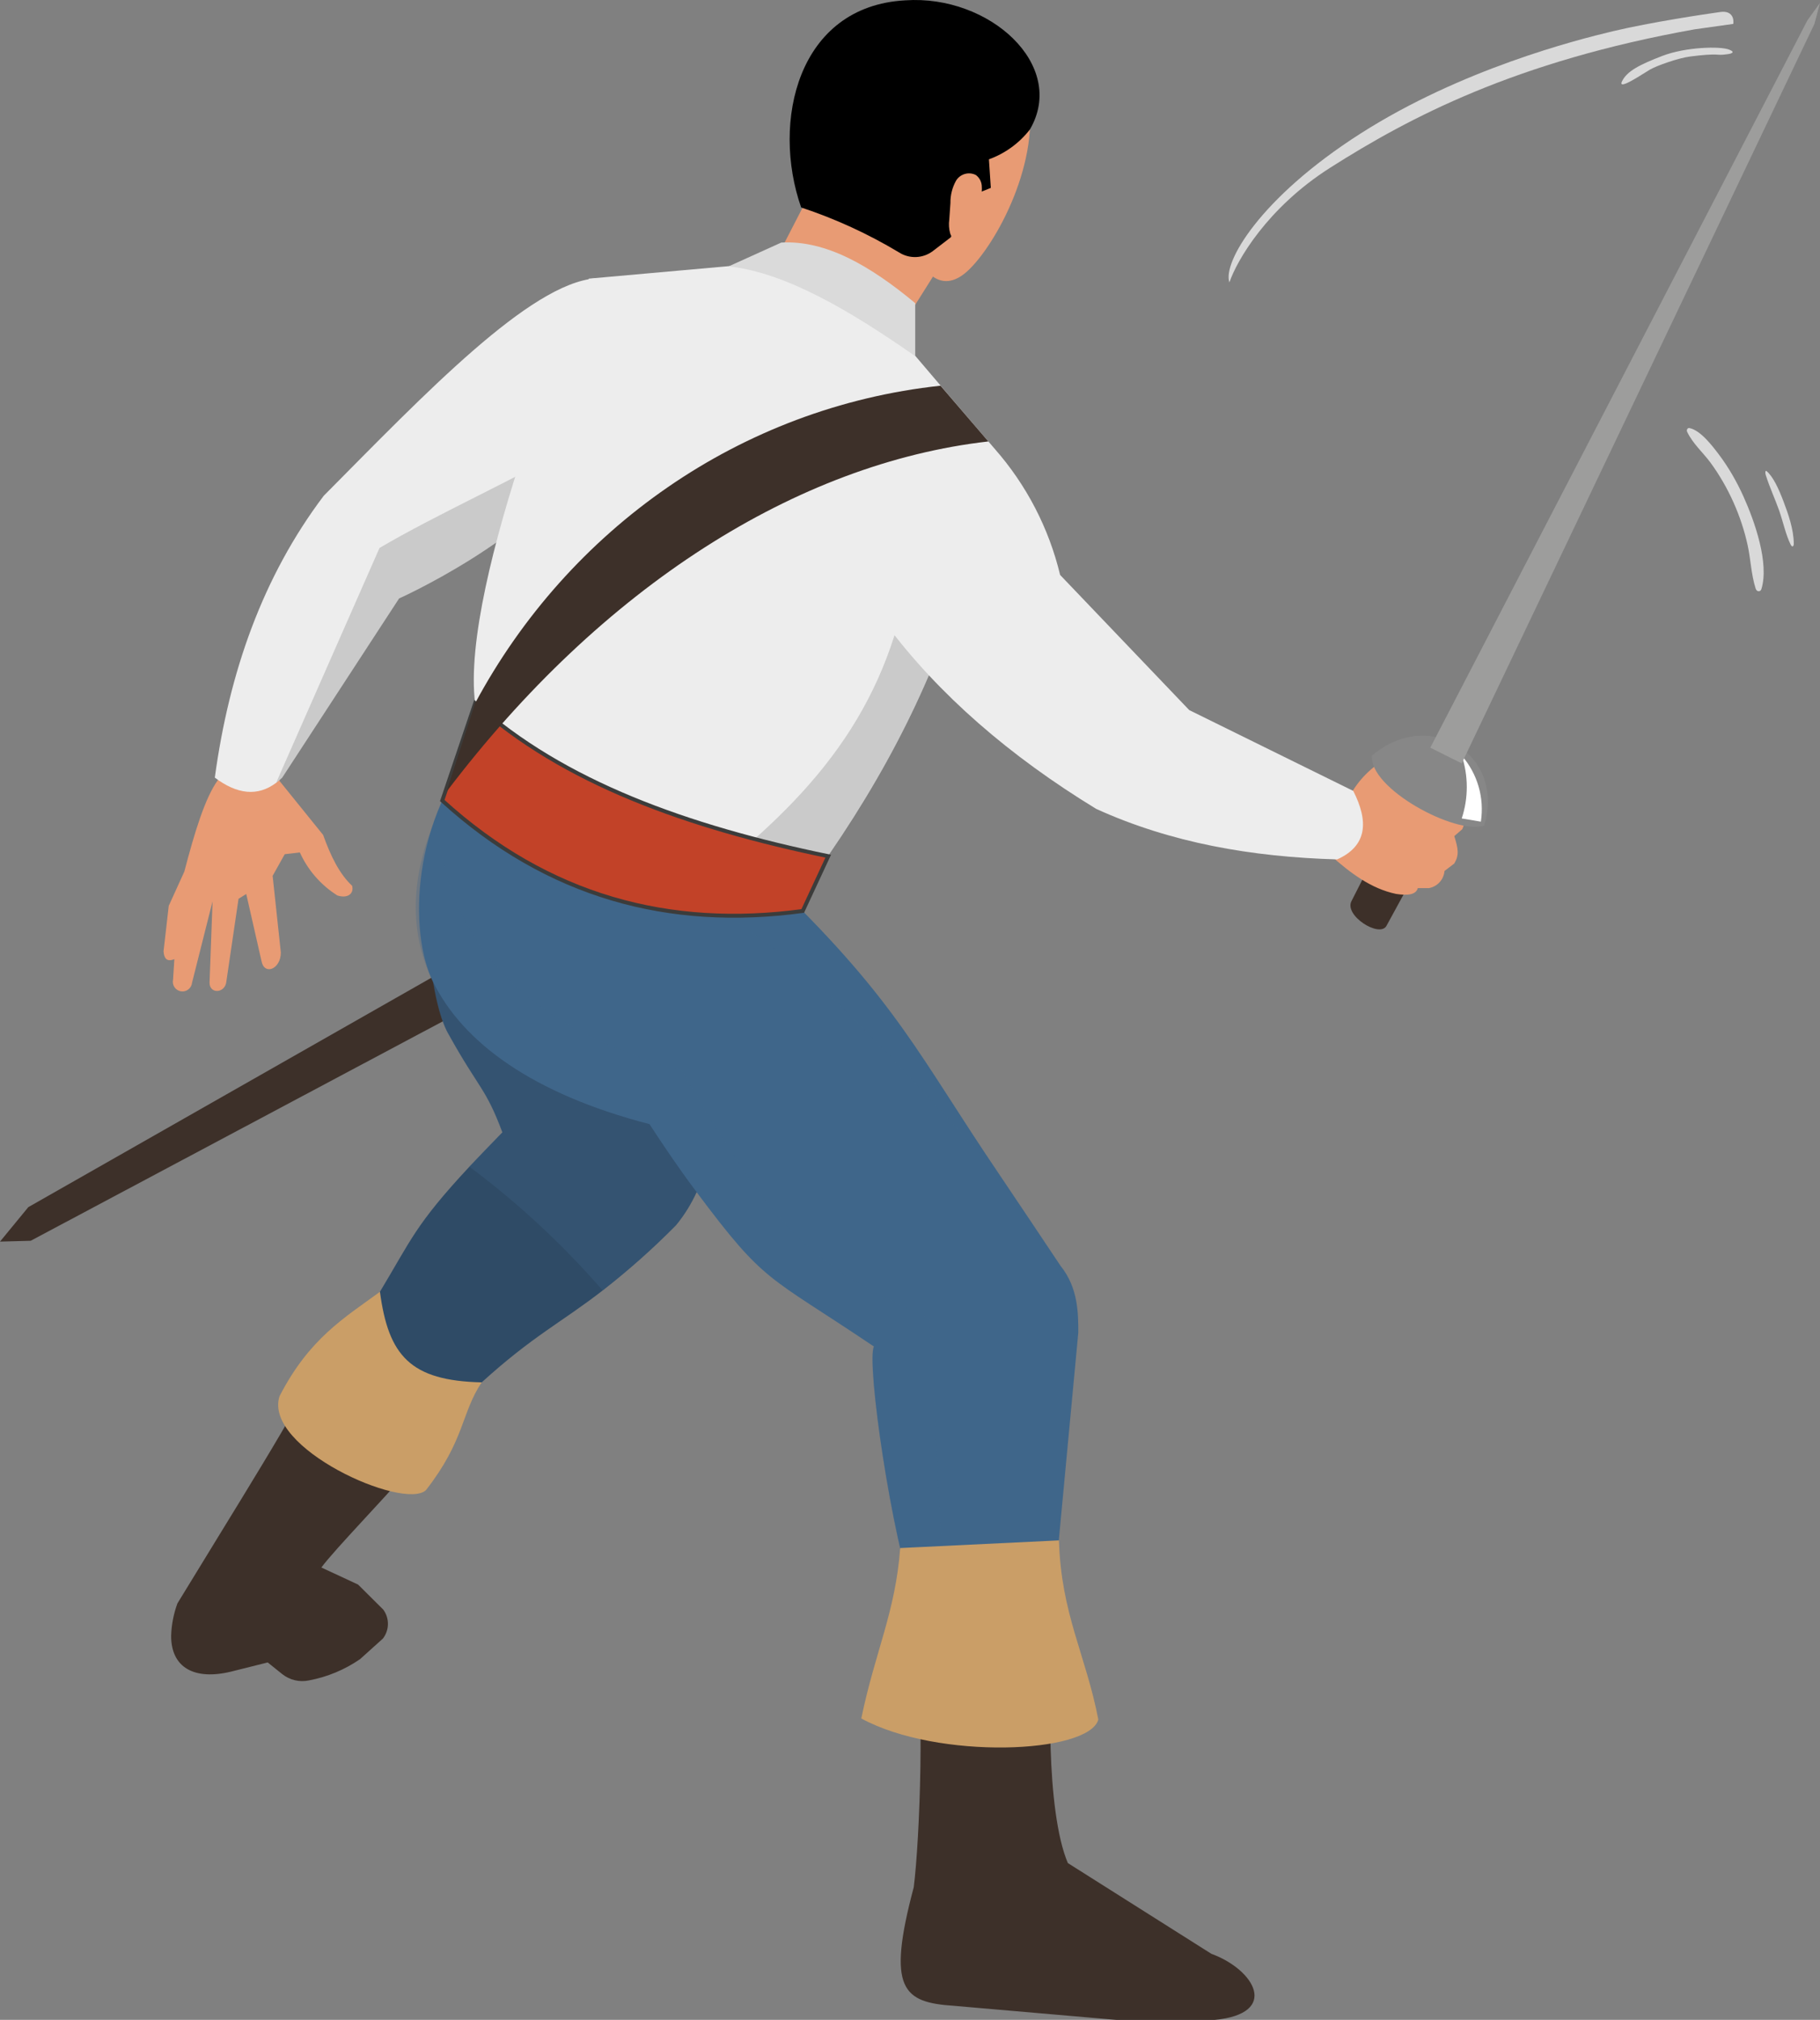 <svg xmlns="http://www.w3.org/2000/svg" width="464" height="515" viewBox="0 0 464 515" fill="none"><rect x="0" y="0" width="464" height="515" fill="#808080" stroke="none"/><g clip-path="url(#clip0_8_6015)"><path d="M185.45 206.339L7.214 307.788L0 316.573L7.824 316.363L193.709 217.376L185.45 206.339Z" fill="#3D3029"></path><path d="M362.258 194.935L344.589 229.688C342.533 233.356 351.559 239.101 353.423 236.15L372.381 201.431C372.381 197.083 365.516 193.625 362.258 194.935Z" fill="#3D3029"></path><path d="M57.675 192.315L55.55 198.899C52.239 203.475 49.556 212.416 46.994 222.231L43.021 230.963L41.697 242.56C41.819 244.306 42.481 245.354 44.45 244.55L44.119 249.79C44.046 250.118 44.041 250.457 44.104 250.788C44.167 251.118 44.297 251.432 44.486 251.71C44.675 251.987 44.918 252.224 45.202 252.404C45.485 252.584 45.802 252.704 46.133 252.756C46.465 252.809 46.803 252.793 47.128 252.709C47.453 252.626 47.757 252.476 48.022 252.271C48.288 252.065 48.508 251.806 48.67 251.512C48.831 251.217 48.931 250.893 48.963 250.558L54.191 229.811L53.424 250.558C53.424 253.544 57.501 253.317 57.728 250.121L60.812 229.165L62.781 227.942L66.649 244.952C67.311 248.812 71.598 247.153 71.598 242.856L69.507 223.314L72.591 217.795L76.442 217.341C78.485 221.855 81.805 225.668 85.99 228.309C88.552 229.165 90.312 227.907 89.772 225.846C86.513 222.825 84.265 218.162 82.383 212.888L71.197 199.039L73.793 192.402L57.675 192.315Z" fill="#E89B74"></path><path d="M151.751 110.653C150.825 113.042 149.657 115.331 148.266 117.481C135.058 137.67 101.742 152.584 101.742 152.584L71.946 198.27C71.481 198.74 70.98 199.172 70.448 199.563C65.691 203.16 60.464 202.549 54.766 198.27C58.425 171.376 66.963 147.048 82.523 126.423C108.486 100.227 135.111 72.284 151.838 70.974C151.768 70.974 159.418 91.826 151.751 110.653Z" fill="#EDEDED"></path><g style="mix-blend-mode:multiply" opacity="0.2"><path d="M151.751 110.653C150.825 113.042 149.657 115.33 148.266 117.481C135.058 137.67 101.742 152.584 101.742 152.584L71.946 198.27C71.481 198.74 70.98 199.172 70.448 199.563L70.971 198.27L96.759 139.713C111.849 130.841 129.901 122.983 151.751 110.653Z" fill="#3C3C3B"></path></g><path d="M355.933 227.925C358.965 228.396 361.038 228.099 361.456 226.44H364.314C365.36 226.248 366.314 225.717 367.029 224.928C367.744 224.139 368.18 223.136 368.269 222.074L370.761 220.17C372.033 218.057 371.789 216.433 370.761 213.185L372.782 211.438C373.404 210.202 373.591 208.79 373.313 207.434C373.034 206.077 372.307 204.854 371.249 203.964C367.607 203.003 361.944 200.768 360.794 197.607L362.31 194.603C360.393 192.56 356.542 192.682 353.859 193.206C349.722 195.431 346.328 198.826 344.101 202.968L333.873 202.636L331.712 215.228L339.153 218.04C344.241 222.58 349.555 226.597 355.933 227.925Z" fill="#E89B74"></path><path d="M198.745 64.338L211.639 39.329L246.663 56.549L230.806 81.715L198.745 64.338Z" fill="#E89B74"></path><path d="M253.598 114.443C251.249 128.491 247.752 142.323 243.143 155.798C234.344 181.505 220.962 206.112 200.662 232.64L190.207 226.702L125.736 189.923C109.549 175.951 137.184 100.855 150.131 71.044L191.95 67.307C191.95 67.307 221.92 76.563 228.541 84.963C230.179 87.164 253.598 114.443 253.598 114.443Z" fill="#EDEDED"></path><g style="mix-blend-mode:multiply" opacity="0.2"><path d="M243.213 155.798C234.413 181.505 221.031 206.112 200.732 232.64L190.277 226.702L188.743 217.079C215.264 194.498 230.371 171.149 233.472 133.251C236.835 144.463 238.194 146.35 243.213 155.798Z" fill="#3C3C3B"></path></g><path d="M253.598 114.443C261.687 123.638 267.411 134.675 270.273 146.594L303.188 181.051L345.007 201.659C348.91 209.343 348.666 215.63 340.912 219.123C319.167 218.511 298.449 214.896 279.456 206.234C257.431 192.787 239.379 177.174 225.927 159.186C206.325 126.964 239.362 116.608 253.598 114.443Z" fill="#EDEDED"></path><path d="M185.764 67.918L199.198 61.841C210.541 61.212 221.85 67.743 233.333 77.296V90.814C216.466 79.025 200.122 69.455 185.764 67.918Z" fill="#DADADA"></path><path d="M235.093 67.359C235.093 67.359 239.397 75.759 246.663 69.106C253.929 62.452 265.83 40.639 261.857 23.087C257.884 5.536 228.489 29.357 228.489 29.357L235.093 67.359Z" fill="#E89B74"></path><path d="M204.251 52.899C212.952 55.78 221.308 59.617 229.168 64.338C230.481 65.186 232.023 65.606 233.583 65.54C235.143 65.474 236.644 64.926 237.881 63.971L242.429 60.478L245.635 50.733L252.605 47.904L252.117 40.622C256.25 39.126 259.875 36.486 262.571 33.007C272.103 16.643 252.273 -1.397 230.789 0.087C203.38 1.572 196.602 31.051 204.251 52.899Z" fill="black"></path><path d="M250.06 50.401C250.3 49.378 250.377 48.323 250.287 47.276C250.239 46.752 250.08 46.245 249.822 45.787C249.563 45.33 249.211 44.932 248.789 44.621C247.913 44.178 246.902 44.085 245.961 44.361C245.02 44.636 244.218 45.26 243.718 46.105C242.764 47.836 242.277 49.787 242.307 51.764C242.202 53.178 242.097 54.593 242.01 56.008C241.845 57.175 241.922 58.364 242.237 59.5C242.409 60.072 242.748 60.58 243.211 60.956C243.674 61.333 244.239 61.562 244.833 61.614C245.269 61.589 245.694 61.464 246.075 61.249C246.455 61.034 246.782 60.735 247.029 60.374C247.517 59.653 247.882 58.857 248.109 58.016C248.921 55.522 249.573 52.979 250.06 50.401Z" fill="#E89B74"></path><path d="M57.676 388.49C61.37 382.482 72.452 364.407 74.978 359.499C83.952 363.533 95.348 370.379 102.178 376.963C99.198 380.771 85.311 395.074 81.931 399.667L82.872 400.103L91.288 404.015L97.717 410.407C98.504 411.482 98.919 412.785 98.9 414.118C98.881 415.452 98.429 416.742 97.613 417.795L91.793 423.034C87.886 425.73 83.457 427.574 78.794 428.448C77.605 428.705 76.374 428.695 75.19 428.417C74.005 428.139 72.898 427.601 71.946 426.841L68.252 423.872L58.913 426.212C49.399 428.518 43.631 425.077 43.631 417.131C43.712 414.291 44.254 411.484 45.234 408.818L57.676 388.49Z" fill="#3D3029"></path><path d="M71.267 355.989C78.864 341.214 87.855 335.975 96.863 329.374C104.217 344.812 104.722 346.541 122.791 352.479C117.564 360.32 118.505 367.253 108.573 379.967C102.805 385.172 67.015 369.14 71.267 355.989Z" fill="#CA9E67"></path><path d="M96.864 329.356C99.024 345.65 104.6 352.06 122.809 352.461C135.912 340.551 143.056 337.25 153.633 329.042C160.231 323.901 166.488 318.336 172.364 312.381C174.461 309.819 176.218 306.995 177.592 303.981C178.027 302.933 178.411 301.903 178.794 300.907C179.578 298.634 180.161 296.297 180.537 293.922C181.006 291.175 181.251 288.395 181.268 285.609C181.268 285.277 181.268 284.893 181.268 284.543L180.293 282.902L173.741 272.877L136.661 216.136L111.291 208.469C107.635 218.217 106.73 228.785 108.677 239.014C109.13 241.739 109.618 246 110.42 250.279C111.309 255.518 112.581 260.757 114.515 263.953C122.112 277.627 123.854 277.348 128.088 288.717C124.847 292.018 122.112 294.917 119.69 297.449C105.837 312.311 104.757 316.276 96.864 329.356Z" fill="#2F4B66"></path><path d="M272.242 475.025L308.834 498.165C319.864 502.181 326.38 513.393 309.67 515.017H284.649L249.172 511.944L243.213 511.42C230.231 510.564 225.997 507.316 232.95 481.207C234.5 469.209 235.877 431.888 233.107 420.362L268.67 419.209C267.381 429.269 266.597 461.682 272.242 475.025Z" fill="#3D3029"></path><path d="M110.367 250.279C117.999 265.839 135.79 278.902 165.586 286.622C166.963 288.787 168.409 290.883 169.82 293.013C172.504 296.943 175.048 300.593 177.626 303.981C195.243 327.54 195.382 324.851 222.808 343.31C220.857 347.432 227.304 392.21 233.42 408.748L240.773 408.259L268.653 406.408L274.908 339.765C274.908 335.015 274.908 328.361 270.395 322.772C265.011 314.721 259.783 306.862 254.591 299.178C234.396 269.384 228.925 255.727 198.275 225.986L192.699 225.829L181.425 225.375L167.816 222.074L122.791 188.613C104.931 208.47 104.112 237.512 110.367 250.279Z" fill="#3F668A"></path><g style="mix-blend-mode:multiply" opacity="0.3"><path d="M110.367 250.279C111.256 255.518 112.528 260.757 114.462 263.953C122.059 277.627 123.802 277.348 128.036 288.717C124.795 292.018 122.059 294.917 119.637 297.449C132.069 306.718 143.467 317.304 153.633 329.024C160.231 323.884 166.488 318.318 172.364 312.364C174.461 309.801 176.218 306.978 177.592 303.963C195.208 327.522 195.347 324.833 222.774 343.293C220.822 347.414 227.269 392.192 233.385 408.731L240.738 408.242L237.027 336.202C208.067 323.523 199.791 315.018 181.268 285.661C178.689 281.539 176.18 277.261 173.776 272.929C135.441 262.451 113.87 241.494 111.221 208.452C104.739 223 104.112 237.512 110.367 250.279Z" fill="#3F668A"></path></g><path d="M269.977 392.751C270.5 411.42 276.86 422.073 280.014 438.437C277.574 447.169 239.066 448.776 219.585 438.158C223.07 421.218 228.297 411.053 229.5 394.707L269.977 392.751Z" fill="#CA9E67"></path><g style="mix-blend-mode:multiply" opacity="0.3"><path d="M167.729 221.969C167.729 221.969 167.851 222.109 168.095 222.301C172.193 225.932 176.702 229.068 181.53 231.644C182.122 231.994 182.703 232.325 183.272 232.64C204.687 243.939 223.575 265.629 254.504 299.143C234.5 269.629 228.977 255.919 198.937 226.684L198.222 225.986C198.222 225.986 191.967 224.344 195.086 218.389C186.199 220.135 178.776 214.494 167.973 213.796C167.921 216.45 167.782 219.175 167.729 221.969Z" fill="#3F668A"></path></g><path d="M211.151 218.302L204.652 232.273C170.674 236.866 139.745 228.675 112.755 204.121L121.136 179.322C143.561 199.528 175.309 210.897 211.151 218.302Z" fill="#C24228" stroke="#3C3C3B" stroke-miterlimit="10"></path><path d="M349.782 192.647C348.945 201.047 371.197 212.975 378.358 210.495C383.899 192.612 364.628 180.125 349.782 192.647Z" fill="#878787"></path><path d="M372.66 192.647C374.38 197.852 374.38 203.474 372.66 208.679L377.539 209.5C377.999 206.504 377.801 203.444 376.958 200.533C376.115 197.622 374.648 194.931 372.66 192.647Z" fill="white"></path><path d="M113.8 201.92C153.441 149.528 203.345 118.093 251.977 112.556L239.78 98.341C188.726 103.842 144.955 134.876 121.118 179.322L113.8 201.92Z" fill="#3D3029"></path><path d="M364.645 190.638L460.794 5.187L464 0.733L462.589 6.077L372.66 194.638L364.645 190.638Z" fill="#9D9D9C"></path><path d="M447.855 150.519C447.747 150.408 447.655 150.256 447.592 150.058C446.44 146.438 446.364 142.755 445.561 139.054C444.751 135.317 443.514 131.622 441.97 128.152C440.36 124.532 438.377 121.104 436.133 118.03C434.264 115.469 431.541 113.094 430.138 110.116C429.874 109.557 430.289 109.067 430.681 109.139C432.109 109.404 433.595 110.554 434.964 111.963C436.213 113.247 437.368 114.747 438.297 115.987C440.691 119.181 442.729 122.711 444.447 126.503C447.385 132.986 451.09 143.637 449.058 150.203C448.88 150.775 448.257 150.932 447.855 150.519Z" fill="#D9D9D9"></path><path d="M456.941 139.317C456.817 139.293 456.681 139.169 456.565 138.944C455.292 136.47 454.596 133.026 453.562 130.103C452.462 126.999 451.136 124.238 450.136 121.003C449.996 120.551 450.065 120.012 450.27 120.051C450.297 120.056 450.326 120.07 450.357 120.097C452.057 121.509 453.473 124.629 454.702 127.868C455.901 131.026 457.293 134.971 457.315 138.609C457.318 139.119 457.146 139.356 456.941 139.317Z" fill="#D9D9D9"></path><path d="M441.891 6.098L432 7.485C386.298 15.662 359.369 29.912 339.179 42.73C323.028 52.984 315.287 66.516 313.435 72C311.654 67.024 321.147 50.479 346.809 34.082C372.47 17.685 401.754 10.205 411.264 7.948C420.774 5.691 434.729 3.586 438.603 3.058C441.703 2.637 442.087 4.909 441.891 6.098Z" fill="#D9D9D9"></path><path d="M440.836 12.649C442.698 13.38 441.182 13.75 440.191 13.843C439.636 13.895 439.03 14.044 437.861 13.942C436.399 13.814 434.142 14.002 430.983 14.396C427.824 14.789 422.407 16.745 420.688 17.726C418.969 18.707 412.288 23.313 413.526 20.738C414.765 18.163 417.936 16.515 423.818 14.25C429.699 11.986 438.508 11.736 440.836 12.649Z" fill="#D9D9D9"></path></g><defs><clipPath id="clip0_8_6015"><rect width="464" height="515" fill="white"></rect></clipPath></defs></svg>